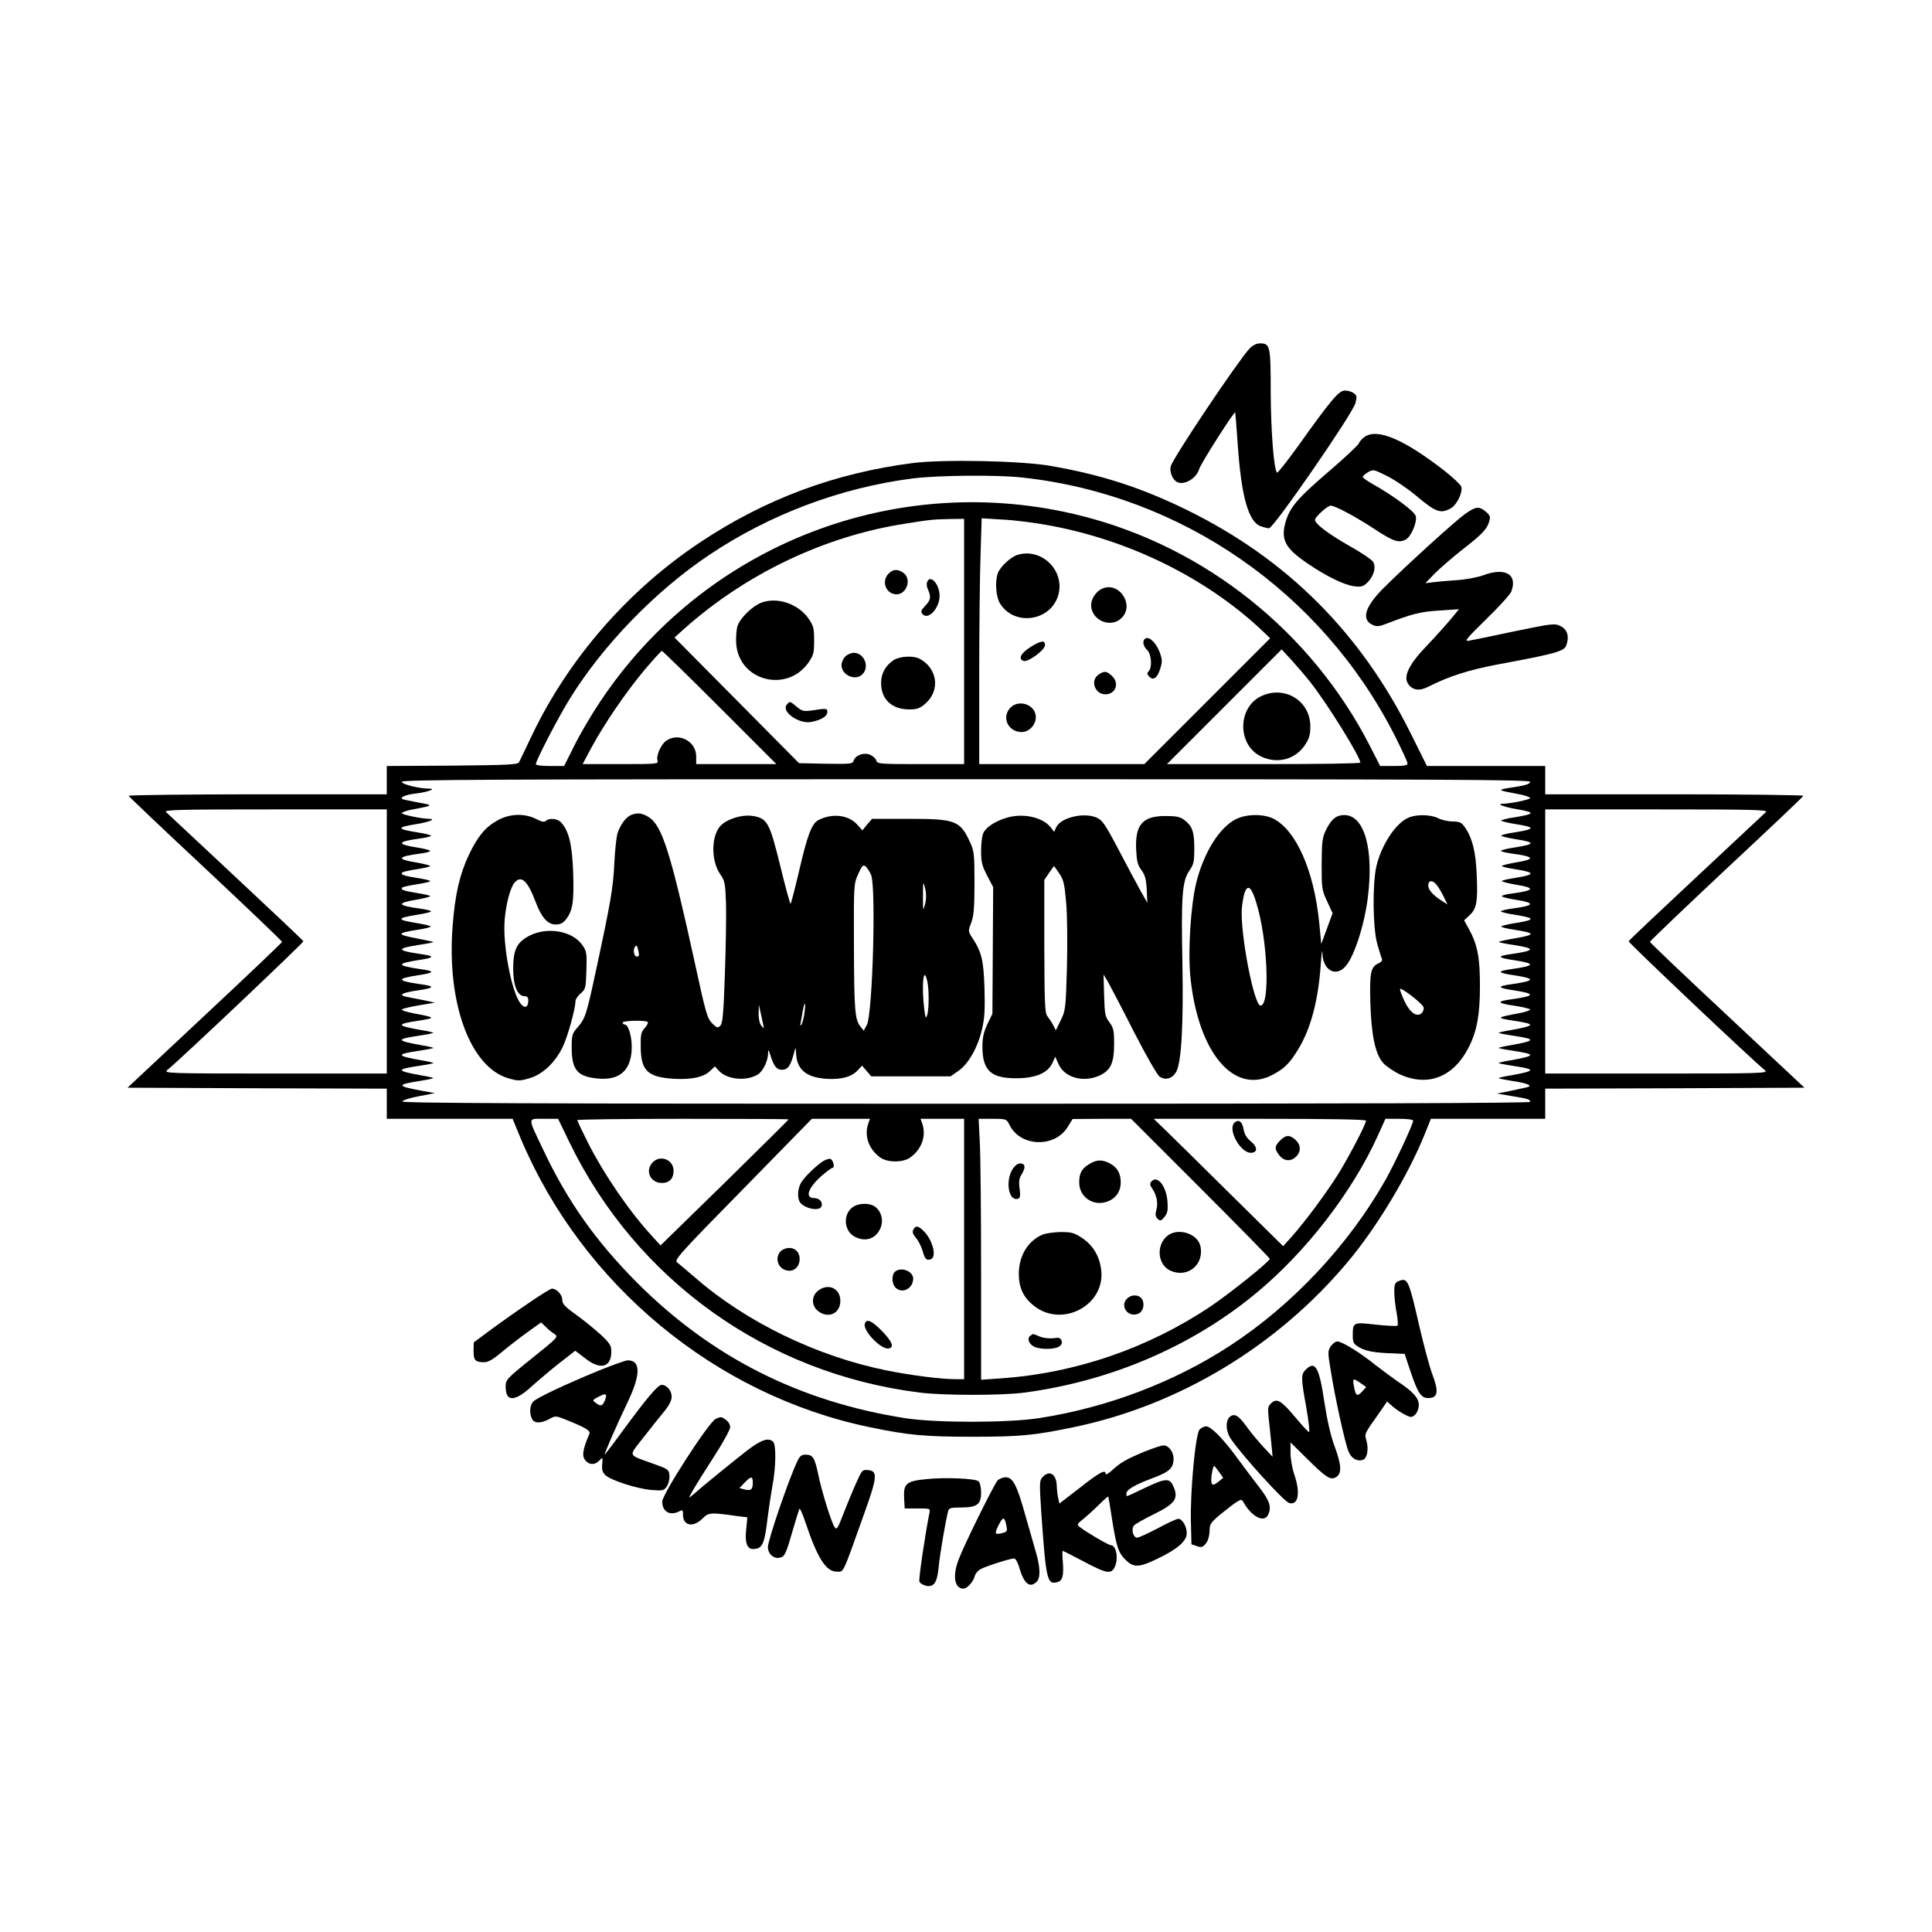 <?xml version="1.0" standalone="no"?>
<!DOCTYPE svg PUBLIC "-//W3C//DTD SVG 20010904//EN"
 "http://www.w3.org/TR/2001/REC-SVG-20010904/DTD/svg10.dtd">
<svg version="1.0" xmlns="http://www.w3.org/2000/svg"
 width="1024pt" height="1024pt" viewBox="0 0 1024 1024"
 preserveAspectRatio="xMidYMid meet">
<g transform="translate(0,1024) scale(0.1,-0.1)"
fill="#000000" stroke="none">
<path d="M6623 8393 c-64 -70 -407 -581 -418 -625 -7 -26 8 -66 29 -80 36 -25
106 13 122 66 8 29 188 311 191 300 1 -5 7 -80 13 -167 19 -279 57 -413 122
-436 17 -6 37 -11 44 -11 24 0 442 605 458 663 9 34 8 41 -9 53 -10 8 -31 14
-47 14 -32 0 -73 -49 -247 -293 -58 -80 -108 -144 -112 -142 -17 11 -33 217
-34 426 0 247 -3 259 -57 259 -19 0 -38 -10 -55 -27z"/>
<path d="M7232 7924 c-13 -9 -26 -24 -30 -34 -4 -10 -74 -76 -157 -147 -169
-145 -208 -191 -231 -269 -27 -95 -3 -140 120 -223 99 -67 188 -110 241 -118
39 -5 49 -2 70 17 36 34 51 85 32 113 -8 12 -63 49 -122 82 -113 64 -185 118
-185 140 0 15 66 75 83 75 23 0 133 -59 232 -124 100 -66 129 -76 167 -55 27
15 60 92 52 123 -6 26 -121 110 -231 172 -29 16 -52 33 -50 37 1 5 14 16 29
25 26 15 29 14 100 -21 40 -20 114 -70 163 -112 97 -81 123 -89 176 -58 32 19
63 85 54 114 -4 10 -43 48 -88 83 -216 168 -357 228 -425 180z"/>
<path d="M4840 7786 c-415 -53 -785 -191 -1130 -421 -379 -252 -693 -612 -887
-1015 -35 -74 -68 -142 -72 -150 -7 -13 -59 -15 -355 -18 l-346 -2 0 -75 0
-75 -686 0 c-377 0 -684 -4 -682 -8 2 -5 185 -179 408 -387 223 -209 405 -383
405 -387 0 -4 -184 -179 -410 -390 l-409 -383 687 -3 687 -2 0 -80 0 -80 333
0 334 0 42 -102 c326 -776 1032 -1362 1849 -1532 205 -43 295 -51 547 -51 250
0 326 7 537 51 558 116 1078 430 1450 874 155 184 322 462 409 678 l33 82 303
0 303 0 0 80 0 80 687 2 687 3 -409 383 c-226 211 -410 386 -410 390 0 4 182
178 405 387 223 208 407 382 408 387 2 4 -305 8 -682 8 l-686 0 0 75 0 75
-314 0 -313 0 -86 173 c-265 532 -654 922 -1182 1182 -244 120 -457 189 -729
236 -155 27 -565 35 -726 15z m578 -77 c842 -91 1586 -606 1973 -1365 38 -75
69 -142 69 -150 0 -11 -17 -14 -72 -14 l-73 0 -55 108 c-309 602 -870 1051
-1524 1217 -978 248 -2002 -148 -2559 -990 -44 -66 -104 -168 -133 -227 l-54
-108 -75 0 c-44 0 -75 4 -75 10 0 18 120 250 178 343 177 287 455 574 740 765
320 215 697 357 1078 406 133 17 449 20 582 5z m-308 -869 l0 -650 -229 0
c-215 0 -230 1 -236 18 -3 11 -17 24 -32 31 -32 15 -79 -1 -88 -30 -6 -18 -16
-19 -148 -17 l-142 3 -330 333 -330 333 50 45 c328 293 746 492 1170 558 137
22 149 23 238 25 l77 1 0 -650z m452 615 c424 -78 827 -277 1122 -552 l48 -46
-333 -333 -334 -334 -437 0 -438 0 0 453 c0 250 3 543 7 652 l6 198 113 -7
c62 -3 173 -17 246 -31z m1381 -828 c87 -109 266 -396 267 -429 0 -5 -231 -8
-512 -8 l-513 0 304 304 304 304 50 -54 c27 -30 72 -82 100 -117z m-3128 -137
l300 -300 -213 0 -212 0 0 41 c0 80 -93 129 -159 83 -28 -20 -54 -79 -46 -105
6 -18 -1 -19 -195 -19 l-202 0 47 88 c67 124 180 290 280 410 48 56 89 102 93
102 4 0 142 -135 307 -300z m4295 -394 c0 -10 -22 -18 -72 -26 -111 -17 -112
-16 15 -40 31 -6 57 -15 57 -20 0 -8 -105 -30 -146 -30 -35 -1 7 -17 75 -29
101 -17 98 -25 -12 -43 -43 -6 -74 -15 -70 -18 5 -4 39 -12 77 -18 106 -17
105 -26 -7 -44 -43 -6 -74 -15 -70 -18 5 -4 39 -12 77 -18 106 -17 105 -26 -7
-44 -42 -6 -74 -15 -72 -18 3 -4 28 -10 57 -14 122 -16 129 -30 23 -47 -41 -7
-75 -16 -75 -19 0 -4 32 -11 71 -17 108 -17 108 -29 0 -46 -39 -6 -71 -13 -71
-17 0 -3 34 -12 75 -19 106 -17 99 -31 -22 -47 -29 -3 -53 -10 -53 -14 0 -4
34 -13 75 -19 106 -17 99 -31 -23 -47 -29 -4 -54 -10 -57 -14 -2 -3 30 -12 72
-18 112 -18 113 -27 7 -44 -38 -6 -72 -14 -77 -18 -4 -3 27 -12 70 -18 114
-18 114 -26 -1 -46 -42 -7 -79 -15 -81 -18 -3 -3 33 -10 80 -17 115 -18 112
-29 -10 -47 -83 -11 -81 -20 9 -33 116 -18 114 -29 -9 -47 -83 -11 -81 -20 9
-33 116 -18 114 -29 -9 -47 -83 -11 -81 -20 9 -33 116 -18 114 -29 -9 -47 -85
-11 -83 -21 8 -34 48 -7 87 -17 87 -21 0 -4 -26 -13 -57 -19 -124 -23 -126
-25 -30 -40 120 -18 117 -26 -17 -50 -33 -5 -61 -12 -63 -14 -2 -2 34 -9 81
-16 119 -18 116 -26 -18 -50 -33 -5 -61 -12 -63 -14 -2 -2 34 -9 81 -16 119
-18 116 -26 -18 -50 -33 -5 -61 -12 -63 -14 -2 -2 34 -9 81 -16 119 -18 116
-26 -18 -50 -33 -5 -61 -12 -63 -14 -2 -2 32 -9 77 -16 83 -13 108 -26 68 -34
-13 -3 -52 -11 -88 -19 l-65 -13 75 -13 c92 -15 100 -18 100 -31 0 -7 -943
-10 -2991 -10 -2330 0 -2990 3 -2987 12 3 7 42 19 89 28 l84 16 -70 13 c-132
24 -135 32 -15 51 45 7 79 14 77 16 -2 2 -30 9 -63 14 -134 24 -137 32 -18 50
47 7 83 14 81 16 -2 2 -30 9 -63 14 -134 24 -137 32 -18 50 47 7 83 14 81 16
-2 2 -30 9 -63 14 -134 24 -137 32 -18 50 47 7 83 14 81 16 -2 2 -30 9 -63 14
-134 24 -137 32 -16 50 95 15 93 17 -30 40 -32 6 -58 15 -58 19 0 4 39 14 88
22 l87 15 -60 13 c-33 6 -72 14 -87 17 -50 10 -30 22 58 35 90 13 92 22 9 33
-123 18 -125 29 -9 47 90 13 92 22 9 33 -123 18 -125 29 -9 47 90 13 92 22 9
33 -122 18 -125 29 -10 47 47 7 83 14 82 16 -2 2 -39 10 -82 18 -115 22 -116
29 -2 47 43 6 74 15 70 18 -5 4 -39 12 -77 18 -106 17 -105 26 7 44 42 6 74
15 72 18 -3 4 -28 10 -57 14 -122 16 -129 30 -23 47 41 7 75 16 75 19 0 4 -32
11 -71 17 -70 11 -88 18 -77 29 4 3 38 11 77 17 39 6 71 13 71 17 0 4 -32 11
-71 17 -70 11 -88 18 -77 29 4 3 38 11 77 17 39 6 71 13 71 17 0 3 -34 12 -75
19 -106 17 -99 31 23 47 28 3 52 10 52 14 0 4 -34 13 -75 19 -106 17 -99 31
23 47 29 4 54 10 57 14 2 3 -30 12 -72 18 -112 18 -113 27 -7 44 66 10 109 28
69 28 -38 0 -145 22 -145 30 0 5 26 14 58 20 112 21 112 22 27 37 -43 8 -82
16 -84 19 -10 10 24 23 79 29 57 7 105 25 66 25 -54 0 -146 23 -146 36 0 12
437 14 2990 14 2566 0 2990 -2 2990 -14z m-6060 -846 l0 -700 -592 0 c-564 0
-592 1 -572 18 63 50 724 676 722 683 -2 5 -163 157 -358 339 -195 183 -362
338 -370 346 -12 12 68 14 578 14 l592 0 0 -700z m7310 686 c-8 -8 -175 -163
-370 -346 -195 -182 -356 -334 -358 -339 -2 -7 659 -633 722 -683 20 -17 -8
-18 -571 -18 l-593 0 0 700 0 700 592 0 c510 0 590 -2 578 -14z m-6343 -1748
c355 -733 1047 -1228 1858 -1329 129 -16 433 -16 555 0 460 61 894 248 1235
533 261 218 502 530 637 827 l41 91 74 0 c42 0 73 -4 73 -10 0 -18 -96 -224
-145 -311 -196 -347 -494 -665 -825 -881 -295 -193 -650 -328 -1010 -384 -163
-26 -549 -26 -710 -1 -560 87 -1026 322 -1421 716 -220 221 -369 431 -498 703
-86 181 -87 168 2 168 l75 0 59 -122z m1163 119 c0 -2 -153 -153 -339 -336
l-340 -332 -42 46 c-122 132 -257 329 -344 501 -30 60 -55 112 -55 117 0 4
252 7 560 7 308 0 560 -1 560 -3z m423 -19 c-24 -66 0 -137 61 -182 38 -29
124 -29 162 0 61 45 85 116 61 182 l-8 22 115 0 116 0 0 -690 0 -690 -45 0
c-77 0 -234 20 -364 46 -368 74 -744 255 -1015 491 -43 37 -87 74 -97 82 -17
12 9 42 348 387 l366 374 154 0 154 0 -8 -22z m748 -11 c57 -116 240 -122 308
-10 l26 42 155 1 155 0 367 -367 c203 -203 368 -371 368 -375 0 -14 -211 -183
-315 -253 -332 -222 -717 -354 -1115 -381 l-100 -7 0 570 c0 313 -3 625 -7
691 l-6 122 74 0 c73 0 74 -1 90 -33z m1889 23 c0 -18 -89 -189 -148 -284 -60
-96 -173 -249 -246 -331 l-45 -50 -288 284 c-158 157 -313 309 -343 338 l-55
53 563 0 c375 0 562 -3 562 -10z"/>
<path d="M4710 7200 c-41 -41 -14 -110 42 -110 55 0 81 83 36 114 -30 21 -54
20 -78 -4z"/>
<path d="M4914 7155 c-4 -9 -2 -27 5 -41 17 -38 14 -55 -16 -86 -21 -22 -24
-30 -14 -42 30 -36 91 30 91 96 0 62 -50 116 -66 73z"/>
<path d="M4036 7046 c-49 -19 -112 -80 -127 -124 -6 -19 -9 -61 -7 -93 14
-198 268 -264 383 -101 27 39 30 52 30 117 0 65 -3 78 -30 117 -55 78 -165
115 -249 84z"/>
<path d="M4480 6760 c-11 -11 -20 -31 -20 -45 0 -55 77 -87 113 -47 37 41 6
112 -48 112 -14 0 -34 -9 -45 -20z"/>
<path d="M4736 6741 c-43 -29 -66 -70 -66 -121 0 -87 57 -140 149 -140 42 0
56 5 86 31 80 70 64 188 -32 238 -34 17 -104 13 -137 -8z"/>
<path d="M4170 6505 c-30 -36 62 -102 126 -92 53 9 89 30 89 52 0 21 -2 22
-85 9 -40 -5 -50 -3 -77 20 -36 30 -37 31 -53 11z"/>
<path d="M5393 7299 c-36 -11 -90 -61 -104 -96 -16 -43 -11 -125 11 -161 76
-124 272 -95 310 47 34 128 -90 249 -217 210z"/>
<path d="M5844 7121 c-39 -17 -66 -62 -60 -101 12 -75 109 -108 161 -55 69 68
-12 193 -101 156z"/>
<path d="M6067 6853 c-13 -12 -7 -40 13 -58 23 -21 28 -93 8 -113 -9 -9 -9
-16 4 -29 22 -22 44 -5 59 48 10 32 9 46 -5 84 -21 53 -60 87 -79 68z"/>
<path d="M5458 6808 c-48 -31 -62 -61 -33 -71 21 -9 109 54 113 81 5 31 -22
28 -80 -10z"/>
<path d="M5822 6664 c-45 -31 -19 -104 37 -104 53 0 75 57 37 95 -29 29 -43
31 -74 9z"/>
<path d="M5350 6483 c-41 -52 -3 -123 65 -123 40 0 75 38 75 79 0 69 -97 99
-140 44z"/>
<path d="M6682 6549 c-124 -62 -123 -258 1 -318 86 -42 183 -17 234 61 22 33
28 53 28 98 0 137 -138 220 -263 159z"/>
<path d="M3344 5920 c-27 -11 -58 -54 -72 -100 -5 -19 -13 -90 -16 -156 -6
-130 -20 -210 -97 -567 -52 -241 -56 -253 -100 -305 -26 -29 -29 -40 -29 -103
0 -122 31 -157 145 -166 108 -8 166 42 173 150 4 64 -16 137 -37 137 -6 0 -11
5 -11 10 0 11 123 14 133 3 4 -3 -3 -17 -15 -31 -20 -21 -23 -34 -22 -103 1
-125 38 -159 179 -167 93 -5 157 10 190 43 l24 23 22 -24 c44 -47 148 -56 207
-18 27 18 52 70 53 111 0 24 2 22 14 -15 17 -54 32 -72 60 -72 29 0 44 19 60
77 12 44 13 46 14 15 3 -90 51 -132 162 -140 77 -5 132 10 165 45 l23 25 24
-28 25 -29 210 0 210 0 43 30 c53 38 101 122 124 220 14 59 16 105 13 217 -5
150 -15 192 -65 268 -22 34 -22 36 -5 80 13 36 17 79 17 210 0 151 -2 169 -23
215 -53 116 -77 125 -326 125 l-194 0 -26 -30 -25 -31 -28 31 c-46 51 -132 61
-204 24 -37 -18 -60 -81 -105 -276 -22 -93 -41 -168 -44 -168 -3 0 -28 91 -55
203 -56 227 -68 249 -143 262 -59 10 -143 -17 -176 -55 -47 -57 -47 -183 1
-253 25 -36 27 -48 31 -155 2 -65 -1 -233 -6 -375 -7 -209 -12 -261 -24 -273
-14 -14 -18 -13 -44 13 -25 25 -34 55 -90 314 -130 594 -175 735 -247 779 -34
21 -59 24 -93 10z m1273 -317 c27 -66 8 -734 -22 -794 l-17 -32 -19 24 c-28
37 -32 88 -33 434 -1 316 -1 321 23 373 20 45 26 50 39 40 8 -7 21 -27 29 -45z
m286 -155 c-10 -40 -11 -37 -11 42 0 79 1 82 11 43 7 -29 7 -57 0 -85z m-1519
-250 c5 -21 3 -28 -9 -28 -15 0 -22 40 -8 53 8 9 9 8 17 -25z m1531 -160 c10
-44 9 -149 -1 -179 -7 -20 -9 -16 -15 31 -16 129 -4 240 16 148z m-651 -165
c-3 -27 -11 -55 -16 -63 -7 -11 -8 -8 -4 10 2 14 8 42 11 63 10 54 17 46 9
-10z m-219 -63 c5 -24 5 -24 -10 -6 -9 12 -15 38 -14 65 l1 46 9 -40 c5 -22
11 -51 14 -65z"/>
<path d="M2634 5890 c-63 -35 -103 -85 -149 -181 -49 -104 -73 -210 -86 -376
-32 -409 93 -749 295 -808 52 -15 60 -15 112 0 70 20 138 85 177 167 26 54 67
202 67 241 0 10 12 29 28 42 26 22 27 29 30 122 3 89 1 101 -20 132 -52 77
-186 101 -283 51 -66 -35 -85 -73 -85 -175 0 -90 23 -145 60 -145 15 0 20 -7
20 -24 0 -36 -20 -43 -41 -15 -48 61 -96 314 -84 446 7 83 30 170 53 196 36
40 69 8 112 -106 30 -80 63 -117 105 -117 24 0 39 7 54 26 36 46 44 92 39 245
-5 150 -22 224 -64 270 -19 21 -64 25 -81 8 -8 -8 -22 -5 -51 10 -63 32 -143
29 -208 -9z"/>
<path d="M5340 5907 c-62 -17 -114 -51 -128 -82 -7 -14 -12 -57 -12 -95 0 -59
5 -79 32 -131 l32 -61 -2 -336 -2 -335 -27 -56 c-20 -43 -26 -71 -26 -121 1
-124 45 -165 178 -165 103 0 167 27 192 79 l16 35 18 -40 c32 -71 131 -98 216
-60 60 28 78 66 78 168 0 71 -3 85 -25 115 -23 30 -25 44 -28 143 l-3 110 24
-40 c12 -22 75 -141 137 -264 67 -130 124 -230 137 -238 32 -21 69 -9 88 28
27 51 38 251 32 574 -7 356 -1 434 36 489 24 34 27 48 27 120 0 89 -11 118
-53 150 -23 17 -43 21 -101 21 -121 0 -161 -47 -154 -181 3 -58 8 -80 28 -106
19 -26 25 -48 28 -103 l3 -70 -34 60 c-18 33 -71 131 -117 219 -74 141 -88
160 -119 173 -68 29 -190 -1 -213 -52 l-11 -24 -19 25 c-42 52 -143 75 -228
51z m274 -296 c23 -33 28 -54 37 -157 6 -68 7 -216 4 -344 -6 -216 -8 -227
-33 -278 l-26 -53 -14 28 c-8 15 -22 36 -30 46 -14 16 -16 63 -17 371 l0 352
25 37 c14 20 26 37 26 37 1 0 13 -17 28 -39z"/>
<path d="M6552 5899 c-89 -44 -172 -178 -212 -339 -29 -121 -44 -358 -31 -495
40 -404 232 -633 439 -520 62 33 90 62 136 139 64 107 103 255 116 440 4 61 8
90 9 65 2 -92 72 -131 124 -69 46 54 99 219 117 364 32 258 -19 436 -125 436
-42 0 -68 -21 -96 -77 -21 -43 -23 -62 -24 -183 0 -128 1 -138 29 -197 l29
-63 -30 -82 -30 -81 -11 114 c-28 276 -122 488 -243 550 -53 26 -141 25 -197
-2z m107 -445 c60 -193 74 -544 22 -544 -35 0 -109 388 -99 516 3 33 10 72 17
88 16 40 36 21 60 -60z"/>
<path d="M7465 5906 c-68 -29 -143 -144 -170 -258 -21 -92 -19 -323 4 -408 10
-36 21 -72 25 -80 4 -10 -1 -18 -16 -25 -43 -19 -49 -49 -45 -205 5 -176 26
-277 68 -324 16 -18 56 -45 90 -61 149 -67 284 -13 364 145 43 85 59 171 59
325 0 151 -13 219 -60 304 l-24 43 29 27 c38 35 44 73 38 213 -5 120 -22 193
-60 249 -20 30 -28 34 -67 35 -25 0 -59 8 -77 17 -38 20 -116 22 -158 3z m147
-353 c9 -10 26 -38 38 -62 l22 -45 -28 18 c-50 32 -74 59 -74 83 0 27 21 30
42 6z m-67 -651 c3 -8 -1 -22 -9 -31 -25 -25 -63 1 -91 61 -14 29 -25 59 -25
65 0 16 116 -73 125 -95z"/>
<path d="M3460 4080 c-43 -43 -14 -110 48 -110 40 0 62 23 62 65 0 58 -69 86
-110 45z"/>
<path d="M4360 4084 c-41 -28 -101 -87 -116 -116 -15 -29 -18 -66 -8 -93 15
-37 106 -60 118 -29 9 22 -11 44 -39 44 -51 0 -32 55 41 119 26 22 51 41 56
41 15 0 4 45 -12 48 -8 1 -26 -5 -40 -14z"/>
<path d="M4517 3840 c-51 -40 -43 -126 14 -155 55 -29 109 -12 134 42 20 41 7
94 -28 118 -31 21 -89 19 -120 -5z"/>
<path d="M4841 3723 c-7 -13 -3 -24 15 -46 13 -15 28 -46 34 -67 12 -44 21
-53 44 -44 32 12 10 101 -38 149 -30 29 -42 31 -55 8z"/>
<path d="M4152 3618 c-43 -21 -41 -86 4 -107 41 -18 78 5 82 50 4 51 -39 79
-86 57z"/>
<path d="M4742 3498 c-17 -17 -15 -64 4 -82 35 -36 94 -6 94 47 0 41 -68 65
-98 35z"/>
<path d="M4336 3399 c-36 -28 -36 -80 0 -108 54 -42 118 -13 118 54 0 67 -64
96 -118 54z"/>
<path d="M4584 3225 c-14 -35 86 -140 126 -132 31 5 19 36 -34 91 -56 57 -82
68 -92 41z"/>
<path d="M5773 4070 c-40 -24 -53 -48 -53 -98 0 -75 72 -126 145 -102 48 16
75 53 75 104 0 48 -19 80 -60 101 -39 20 -69 19 -107 -5z"/>
<path d="M5380 4060 c-55 -55 -41 -193 18 -173 9 4 11 18 6 54 -5 36 -2 55 10
73 9 14 16 32 16 40 0 23 -29 27 -50 6z"/>
<path d="M6102 3977 c-9 -10 -7 -19 4 -35 25 -36 33 -79 23 -114 -7 -25 -5
-36 7 -48 14 -13 17 -12 36 10 16 20 19 35 16 81 -6 83 -55 144 -86 106z"/>
<path d="M5525 3696 c-78 -34 -125 -113 -125 -208 0 -73 24 -125 80 -169 148
-118 376 1 357 186 -8 75 -42 133 -101 173 -43 28 -56 32 -115 32 -36 -1 -80
-7 -96 -14z"/>
<path d="M6185 3688 c-60 -52 -48 -155 21 -184 90 -38 176 33 157 129 -14 70
-122 103 -178 55z"/>
<path d="M5982 3364 c-54 -37 -7 -113 53 -86 25 12 34 52 17 78 -13 20 -47 24
-70 8z"/>
<path d="M5462 3161 c-20 -12 -10 -44 18 -58 33 -17 111 -16 135 1 12 8 16 19
11 31 -5 14 -14 17 -44 12 -22 -2 -53 1 -71 9 -39 16 -33 16 -49 5z"/>
<path d="M6540 4286 c-31 -39 36 -156 89 -156 37 0 38 30 1 60 -23 19 -34 38
-39 66 -7 42 -29 55 -51 30z"/>
<path d="M6785 4195 c-30 -29 -31 -45 -4 -79 25 -31 61 -34 89 -6 27 27 25 62
-3 88 -30 28 -52 28 -82 -3z"/>
<path d="M7764 7515 c-53 -38 -316 -277 -431 -392 -99 -99 -119 -167 -58 -195
22 -10 35 -9 73 6 137 53 181 64 281 70 l104 7 -48 -58 c-27 -32 -83 -94 -125
-138 -92 -96 -123 -159 -97 -199 23 -35 60 -40 107 -16 110 56 216 90 377 120
292 54 343 68 354 98 18 47 7 85 -29 103 -31 16 -40 15 -245 -27 -116 -25
-225 -47 -242 -50 -26 -5 -13 11 92 114 67 65 127 131 133 146 35 93 -33 131
-151 86 -29 -10 -91 -22 -138 -25 -47 -3 -104 -8 -126 -11 l-40 -5 50 52 c28
28 96 87 151 130 103 80 128 107 139 152 5 19 0 29 -21 46 -36 29 -52 27 -110
-14z"/>
<path d="M7413 3450 c-19 -8 -23 -17 -23 -56 0 -26 5 -75 12 -110 6 -35 9 -67
5 -70 -4 -4 -55 -1 -113 5 -122 14 -124 13 -124 -57 0 -37 4 -45 32 -62 36
-21 80 -30 178 -33 l65 -3 30 -90 c39 -117 57 -144 95 -144 51 0 57 33 22 125
-13 33 -44 148 -69 255 -57 249 -62 259 -110 240z"/>
<path d="M2810 3339 c-58 -39 -149 -103 -202 -142 l-97 -72 -1 -46 c0 -50 9
-59 59 -59 18 0 47 17 85 49 32 27 93 75 136 106 l78 56 24 -23 c12 -13 33
-30 46 -38 23 -15 21 -17 -117 -128 -136 -109 -141 -115 -141 -151 0 -82 47
-82 137 0 38 34 105 91 150 126 l82 64 52 -40 c80 -64 139 -49 139 34 0 34 -7
45 -57 92 -32 29 -91 77 -130 105 -60 43 -73 57 -73 80 0 26 -30 58 -55 58 -6
0 -58 -32 -115 -71z"/>
<path d="M7053 3104 c-16 -25 -16 -32 1 -133 24 -149 75 -379 93 -423 15 -39
47 -56 78 -45 21 9 30 55 18 99 -11 41 -15 33 65 146 l44 64 22 -20 c27 -26
88 -62 103 -62 22 0 43 31 43 64 0 36 -31 71 -115 126 -27 19 -80 58 -116 86
-79 64 -176 124 -201 124 -10 0 -25 -12 -35 -26z m159 -195 l29 -21 -22 -24
c-26 -28 -34 -23 -43 29 -8 43 -5 44 36 16z"/>
<path d="M3170 2974 c-168 -69 -319 -140 -342 -161 -20 -18 -24 -64 -8 -94 13
-24 45 -24 90 -1 34 19 35 19 90 -3 104 -42 131 -58 124 -74 -37 -87 -42 -122
-18 -145 21 -22 49 -20 71 3 18 19 18 19 15 -19 -3 -28 1 -43 16 -58 27 -27
165 -72 243 -79 64 -5 68 -4 84 20 9 14 15 39 13 58 -3 30 -7 33 -83 60 -142
52 -136 35 -54 141 40 51 90 114 111 139 25 31 38 57 38 76 0 32 -26 63 -53
63 -20 0 -80 -71 -206 -243 -51 -70 -95 -127 -96 -127 -5 0 65 160 120 275 72
149 72 226 1 225 -12 -1 -82 -26 -156 -56z m37 -154 c-13 -33 -23 -36 -50 -15
-18 13 -17 14 10 29 44 24 53 21 40 -14z"/>
<path d="M6920 2980 c-25 -25 -25 -44 4 -202 12 -71 19 -128 14 -128 -4 0 -35
33 -69 74 -77 92 -101 107 -130 80 -19 -17 -20 -26 -15 -79 4 -33 10 -93 14
-133 l7 -73 -50 53 c-27 30 -66 76 -85 103 -43 60 -64 74 -87 59 -29 -18 -28
-77 1 -121 62 -90 279 -329 308 -339 49 -15 62 52 28 151 -11 32 -20 83 -20
114 l0 56 88 -87 c100 -99 123 -114 152 -98 33 18 31 64 -7 166 -19 51 -38
132 -53 229 -28 190 -49 226 -100 175z"/>
<path d="M3794 2720 c-35 -14 -284 -399 -284 -439 0 -54 42 -77 91 -51 17 9
19 7 19 -18 0 -59 53 -70 103 -21 33 33 40 34 195 12 l43 -5 -6 -63 c-8 -69 4
-105 35 -105 51 0 62 23 79 170 6 47 17 121 25 165 19 98 20 217 4 233 -24 24
-62 12 -137 -45 -68 -53 -229 -183 -290 -237 -24 -20 -24 -20 4 29 16 28 66
108 112 179 46 71 83 139 83 152 0 13 -10 30 -22 38 -25 18 -25 18 -54 6z
m196 -339 c0 -36 -10 -44 -45 -35 l-26 7 27 28 c35 37 44 36 44 0z"/>
<path d="M6358 2663 c-22 -24 -50 -329 -46 -488 l3 -120 29 -10 c24 -8 31 -6
47 14 12 14 19 40 20 65 0 38 5 45 58 90 33 27 71 56 85 65 25 15 28 15 37 -2
43 -75 107 -109 129 -68 21 41 11 75 -44 146 -30 39 -81 106 -113 150 -75 104
-144 175 -170 175 -11 0 -27 -8 -35 -17z m103 -224 l22 -32 -22 -18 c-32 -26
-41 -24 -41 9 0 27 10 72 15 72 2 0 14 -14 26 -31z"/>
<path d="M6063 2545 c-95 -40 -125 -57 -170 -99 -18 -16 -33 -25 -33 -18 0 26
-32 9 -136 -73 l-109 -84 -6 27 c-4 15 -7 45 -8 67 -2 63 -39 86 -76 45 -16
-18 -16 -31 -6 -187 25 -356 31 -383 84 -369 29 7 36 34 30 111 -3 30 -3 55 0
55 3 0 55 -27 116 -59 117 -62 141 -66 160 -25 20 45 7 114 -21 114 -12 0
-127 67 -163 95 -19 15 -18 16 20 47 22 18 59 52 83 76 24 24 45 42 46 40 1
-1 10 -53 19 -114 24 -152 34 -183 72 -221 43 -43 72 -42 171 6 106 51 154 93
154 135 0 36 -24 76 -45 76 -8 0 -57 -22 -108 -50 -52 -27 -101 -50 -110 -50
-21 0 -33 45 -17 64 6 8 54 35 105 60 114 56 134 84 103 150 -19 43 -42 41
-145 -8 -52 -25 -97 -46 -99 -46 -2 0 -4 6 -4 14 0 20 44 46 140 82 89 33 110
53 110 104 0 35 -27 70 -53 69 -12 0 -59 -16 -104 -34z"/>
<path d="M4226 2495 c-45 -94 -156 -418 -156 -455 0 -36 32 -64 63 -56 27 6
32 17 72 156 15 52 30 99 32 103 3 5 18 -29 33 -75 63 -187 108 -258 165 -258
38 0 28 -22 141 295 74 205 78 238 26 243 -32 3 -33 1 -65 -70 -18 -40 -48
-113 -67 -162 -29 -76 -35 -86 -46 -71 -17 23 -70 194 -88 284 -18 85 -28 101
-66 101 -22 0 -31 -7 -44 -35z"/>
<path d="M4907 2400 c-103 -10 -119 -24 -115 -99 l3 -56 68 0 c68 0 68 0 63
-25 -23 -115 -58 -351 -53 -363 3 -8 18 -17 32 -21 44 -11 62 14 70 97 6 67
39 259 51 300 4 14 17 17 67 17 85 0 107 16 107 79 0 29 -6 53 -14 60 -18 15
-181 22 -279 11z"/>
<path d="M5287 2393 c-19 -22 -180 -347 -207 -421 -32 -85 -21 -152 26 -152
20 0 52 35 60 65 3 14 18 32 33 39 30 16 157 56 176 56 8 0 21 -24 29 -54 24
-80 55 -105 90 -70 22 21 20 76 -4 159 -11 39 -36 125 -55 192 -45 162 -67
203 -104 203 -15 0 -35 -8 -44 -17z m47 -239 c6 -27 4 -32 -16 -38 -46 -12
-49 -8 -26 39 24 48 32 48 42 -1z"/>
</g>
</svg>
